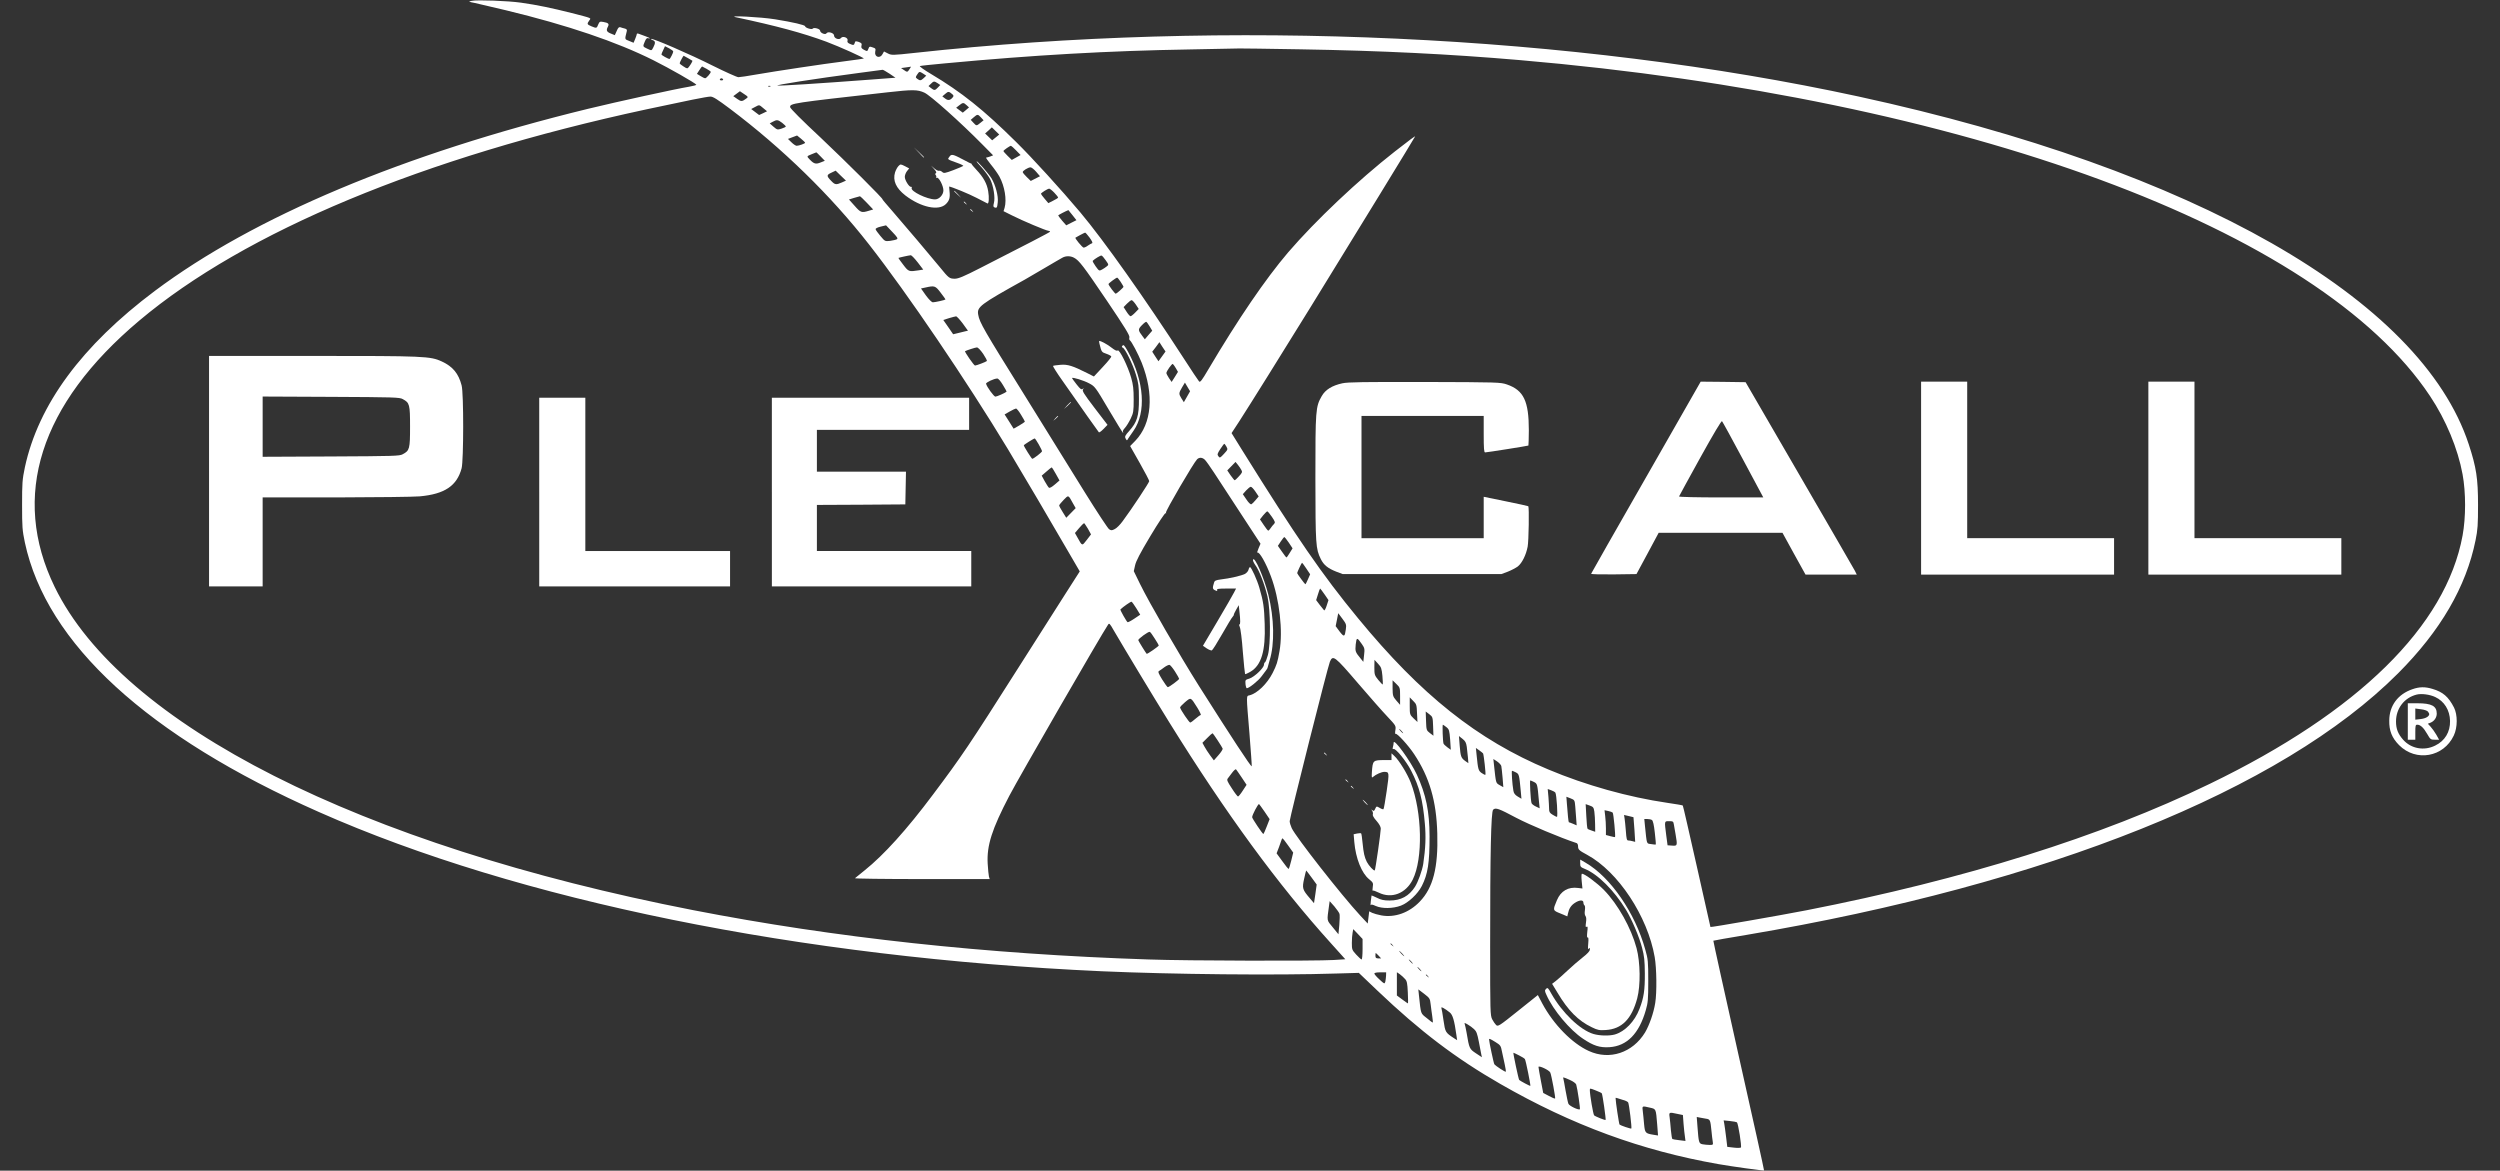 <?xml version="1.0" standalone="no"?>
<!DOCTYPE svg PUBLIC "-//W3C//DTD SVG 20010904//EN"
 "http://www.w3.org/TR/2001/REC-SVG-20010904/DTD/svg10.dtd">
<svg version="1.0" xmlns="http://www.w3.org/2000/svg"
 width="2332pt" height="1092pt" viewBox="0 0 2332 1092"
 preserveAspectRatio="xMidYMid meet">

<rect x="0" y="0" width="2332" height="1092" fill="#333333" stroke="none"/>

<g transform="translate(0,1092) scale(0.1,-0.1)"
fill="#FFFFFF" stroke="none">
<path d="M4400 10912 c-34 -7 -33 -8 30 -20 36 -8 166 -38 290 -68 578 -140
1031 -294 1375 -466 150 -75 390 -212 400 -228 2 -4 -28 -12 -68 -19 -123 -20
-670 -140 -942 -206 -1723 -421 -3115 -1006 -4040 -1698 -682 -511 -1087
-1061 -1213 -1646 -24 -116 -26 -145 -26 -351 0 -206 2 -235 26 -351 202 -942
1144 -1806 2744 -2514 1859 -824 4487 -1358 7304 -1485 657 -29 1628 -39 2185
-21 l210 6 175 -167 c396 -377 729 -630 1145 -869 670 -385 1317 -622 2035
-748 123 -22 422 -63 425 -59 2 2 -105 484 -237 1072 -131 587 -238 1070 -236
1071 2 2 140 26 308 54 2807 474 4994 1352 6080 2441 395 396 634 806 722
1241 20 98 23 144 23 329 0 247 -16 350 -86 564 -446 1360 -2561 2565 -5694
3246 -2659 577 -5886 726 -8809 406 -203 -22 -210 -22 -245 -4 l-35 18 -14
-25 c-23 -45 -78 -27 -68 23 6 27 4 31 -24 40 -28 10 -32 9 -40 -14 -9 -24
-11 -24 -40 -9 -24 13 -29 20 -24 39 5 20 0 25 -26 35 -28 9 -33 8 -37 -9 -6
-23 -13 -24 -48 -8 -18 8 -24 17 -19 30 8 26 -45 46 -62 23 -16 -21 -64 -4
-64 24 0 24 -58 41 -71 20 -10 -17 -59 4 -59 25 0 17 -59 33 -69 19 -7 -12
-70 7 -71 22 -1 12 -113 38 -280 65 -136 22 -457 38 -365 19 377 -80 624 -147
843 -228 125 -47 356 -151 349 -157 -1 -2 -77 -12 -167 -24 -214 -27 -657 -94
-836 -125 -77 -14 -152 -25 -166 -25 -14 0 -122 49 -241 108 -204 103 -563
259 -574 249 -2 -3 5 -8 16 -12 25 -8 26 -26 6 -65 -18 -35 -15 -34 -60 -13
-40 19 -40 19 -20 66 10 25 20 35 30 31 8 -4 15 -4 15 -1 0 3 -19 12 -42 20
-24 8 -51 18 -60 22 -10 4 -18 3 -18 -3 0 -5 -7 -26 -15 -45 l-15 -36 -41 17
c-43 17 -42 12 -23 88 5 17 0 23 -19 28 -14 3 -32 9 -41 12 -12 4 -21 -5 -33
-34 l-18 -40 -37 15 c-40 16 -46 30 -27 65 13 25 4 35 -42 43 -33 6 -37 4 -49
-24 -14 -36 -16 -36 -64 -16 -41 17 -42 22 -20 53 18 26 35 19 -166 71 -178
45 -320 75 -470 96 -119 17 -407 28 -460 17z m1880 -473 c0 -12 -29 -69 -35
-69 -12 0 -75 35 -75 42 0 4 7 23 17 42 l16 35 39 -20 c21 -11 38 -24 38 -30z
m5850 21 c760 -13 1386 -44 2040 -100 4159 -357 7460 -1574 8497 -3134 149
-223 260 -491 304 -731 31 -168 31 -402 0 -570 -155 -844 -970 -1645 -2357
-2316 -1016 -493 -2292 -892 -3763 -1180 -241 -47 -894 -161 -896 -156 -1 1
-58 255 -127 565 -70 310 -128 566 -131 568 -2 3 -67 14 -143 25 -363 53 -762
164 -1113 312 -660 276 -1186 695 -1774 1411 -333 404 -574 754 -1081 1568
l-98 158 70 107 c100 155 402 639 667 1068 415 673 975 1587 975 1592 0 5 -43
-26 -190 -141 -341 -267 -737 -641 -995 -941 -211 -248 -464 -618 -745 -1093
-59 -101 -75 -121 -85 -110 -7 7 -72 105 -145 218 -357 551 -742 1096 -963
1359 -180 214 -445 505 -599 657 -303 300 -510 465 -792 633 -66 39 -113 73
-105 75 8 3 113 14 234 25 836 78 1520 117 2290 130 242 4 447 8 455 9 8 1
265 -3 570 -8z m-5713 -82 c21 -12 39 -23 41 -24 4 -3 -12 -32 -32 -58 -14
-18 -16 -18 -50 4 -20 12 -36 25 -36 30 0 8 33 70 37 70 1 0 19 -10 40 -22z
m174 -100 c22 -12 39 -25 39 -28 0 -13 -41 -60 -52 -60 -6 0 -26 9 -44 21
l-33 20 22 34 c12 19 24 35 26 35 2 0 21 -10 42 -22z m1893 -3 c-19 -30 -22
-30 -54 -7 l-25 17 45 6 c25 3 46 7 48 7 1 1 -5 -9 -14 -23z m-187 -42 l56
-38 -224 -17 c-520 -39 -839 -59 -875 -56 -39 3 346 63 761 118 116 15 213 28
218 29 4 1 33 -16 64 -36z m316 -1 l27 -18 -23 -22 c-27 -25 -35 -26 -60 -8
-18 14 -18 16 -2 40 20 31 22 31 58 8z m-1868 -52 c3 -5 -3 -10 -15 -10 -12 0
-18 5 -15 10 3 6 10 10 15 10 5 0 12 -4 15 -10z m2001 -36 l25 -17 -22 -23
c-27 -29 -34 -29 -64 -6 l-24 19 22 21 c26 26 31 27 63 6z m-1559 -30 c-3 -3
-12 -4 -19 -1 -8 3 -5 6 6 6 11 1 17 -2 13 -5z m1435 -58 c55 -24 337 -276
542 -484 l100 -101 -28 -11 c-15 -5 -32 -10 -37 -10 -5 0 15 -29 44 -65 30
-36 66 -87 80 -113 49 -91 69 -214 48 -290 l-10 -32 78 -39 c101 -51 317 -142
341 -144 10 -1 17 -5 14 -9 -4 -7 -226 -122 -648 -337 -158 -81 -207 -101
-240 -101 -50 1 -55 4 -141 110 -87 106 -319 380 -443 523 -52 59 -92 107 -90
107 14 0 -336 348 -574 573 -178 166 -288 276 -288 288 0 35 17 38 910 138
232 26 278 26 342 -3z m-1659 -54 c-41 -31 -49 -31 -86 -5 l-37 26 31 23 31
23 40 -27 c37 -24 39 -27 21 -40z m1919 40 c14 -12 15 -18 6 -29 -24 -30 -45
-33 -72 -12 l-26 20 28 24 c27 24 34 23 64 -3z m-2071 -138 c488 -368 937
-805 1295 -1264 355 -453 913 -1276 1296 -1910 125 -208 423 -713 567 -963
l103 -177 -133 -208 c-73 -114 -268 -421 -434 -682 -470 -740 -532 -832 -803
-1193 -243 -325 -458 -563 -637 -706 -44 -36 -84 -68 -90 -73 -5 -4 276 -8
624 -8 l633 0 -7 22 c-3 13 -9 68 -12 123 -9 168 39 320 202 632 87 167 859
1505 921 1596 11 17 16 12 54 -55 98 -168 365 -611 517 -856 528 -850 1012
-1512 1510 -2063 l132 -147 -109 -7 c-168 -10 -1358 -8 -1725 5 -1523 50
-2928 203 -4249 460 -3113 607 -5329 1729 -5956 3015 -412 846 -139 1704 790
2485 985 829 2649 1522 4730 1970 382 82 560 118 596 119 24 1 62 -23 185
-115z m2205 35 l23 -21 -29 -25 -29 -24 -31 23 -31 23 28 22 c35 28 41 28 69
2z m-1896 -28 l35 -29 -37 -18 -37 -17 -37 28 -37 28 34 18 c43 23 39 24 79
-10z m2031 -87 l24 -26 -30 -24 c-37 -30 -36 -30 -66 2 l-24 26 28 24 c35 30
38 30 68 -2z m-1855 -50 c19 -15 34 -30 34 -34 0 -4 -18 -13 -40 -20 -38 -12
-40 -12 -75 18 l-35 31 28 15 c38 21 48 20 88 -10z m1992 -136 l-33 -27 -33
32 -33 32 32 28 31 29 35 -34 34 -33 -33 -27z m-1778 -50 c0 -7 -57 -28 -79
-28 -8 0 -30 14 -48 32 l-33 32 42 16 43 16 37 -30 c21 -17 38 -34 38 -38z
m1968 -71 l42 -43 -41 -23 -41 -23 -39 38 c-21 21 -39 41 -39 45 0 7 60 49 70
49 3 0 25 -19 48 -43z m-1823 -57 l39 -40 -38 -15 c-45 -19 -63 -14 -101 25
-32 34 -33 31 20 53 22 9 40 16 40 16 1 1 18 -17 40 -39z m2010 -142 l36 -42
-43 -22 -43 -22 -37 36 c-21 20 -38 41 -38 47 0 12 49 43 72 44 9 1 33 -18 53
-41z m-1812 -100 c-54 -24 -65 -22 -100 15 -44 45 -44 55 2 76 l40 19 48 -47
48 -46 -38 -17z m1981 -95 c20 -21 36 -41 36 -46 0 -4 -21 -17 -46 -29 l-45
-23 -34 40 c-19 22 -34 43 -35 47 0 8 62 48 77 48 6 0 28 -17 47 -37z m-1748
-95 l59 -62 -40 -12 c-68 -21 -77 -18 -133 46 l-53 59 48 15 c27 8 51 15 54
15 3 1 33 -27 65 -61z m1918 -115 l37 -47 -48 -24 -47 -24 -38 43 c-20 24 -37
46 -37 49 -1 4 73 42 95 50 1 0 18 -21 38 -47z m-1638 -225 c-9 -5 -37 -11
-63 -15 -48 -5 -48 -5 -90 45 -23 27 -44 56 -45 63 -2 8 15 17 47 25 l50 12
58 -61 c47 -49 55 -62 43 -69z m1798 15 c22 -31 31 -49 23 -52 -7 -2 -24 -12
-39 -22 -14 -11 -32 -19 -40 -19 -12 1 -85 89 -76 93 1 1 21 12 43 24 22 12
43 22 47 23 4 0 23 -21 42 -47z m-1604 -230 l52 -68 -44 -7 c-90 -14 -93 -13
-143 53 -26 33 -46 62 -44 63 4 3 94 23 115 25 7 0 35 -29 64 -66z m1754 19
c29 -41 29 -42 10 -57 -10 -9 -31 -22 -45 -30 -26 -14 -27 -13 -59 31 -18 25
-30 48 -27 51 19 19 74 52 82 49 6 -1 23 -21 39 -44z m-296 24 c48 -25 87 -76
307 -401 166 -246 215 -325 210 -342 -3 -12 -1 -24 4 -27 16 -10 78 -128 111
-210 117 -296 95 -567 -60 -728 l-48 -49 89 -157 c49 -86 89 -163 89 -170 0
-13 -163 -260 -248 -374 -23 -32 -56 -65 -73 -73 -27 -14 -33 -15 -53 -2 -12
8 -114 163 -226 343 -112 181 -369 596 -572 922 -369 592 -411 664 -423 735
-14 74 14 95 435 329 25 14 108 62 185 108 77 45 151 89 165 96 32 18 74 18
108 0z m436 -226 c14 -22 26 -42 26 -45 0 -8 -64 -64 -72 -65 -9 0 -68 79 -68
90 0 7 71 60 81 60 4 0 18 -18 33 -40z m-1679 -101 c26 -33 46 -62 44 -63 -7
-6 -98 -26 -117 -26 -11 0 -36 25 -65 64 l-46 65 42 9 c85 19 92 17 142 -49z
m1820 -110 l27 -41 -33 -34 c-18 -19 -38 -34 -43 -34 -6 0 -23 19 -38 43 l-27
42 31 32 c18 18 37 33 44 33 6 0 24 -19 39 -41z m-1615 -176 l49 -68 -27 -6
c-15 -4 -46 -11 -69 -17 l-42 -10 -46 67 -46 66 53 17 c29 9 59 16 66 17 6 1
34 -29 62 -66z m1744 -28 l24 -40 -35 -40 -34 -40 -19 25 c-46 60 -46 67 -10
105 19 20 38 34 42 33 5 -2 19 -21 32 -43z m115 -280 l-33 -45 -29 44 -29 45
34 44 33 45 28 -44 29 -43 -33 -46z m-1668 24 c22 -33 38 -63 34 -67 -8 -8
-97 -42 -110 -42 -10 0 -100 130 -93 134 15 8 97 35 110 35 10 1 34 -24 59
-60z m1797 -133 l20 -35 -29 -47 -30 -47 -25 36 c-13 20 -24 41 -24 47 0 17
52 90 60 85 4 -3 17 -20 28 -39z m-1613 -157 c21 -33 36 -62 34 -63 -13 -12
-91 -46 -104 -46 -14 0 -80 91 -87 120 -3 12 73 48 104 49 10 1 31 -23 53 -60z
m1717 -110 l-29 -51 -22 35 c-27 44 -26 49 5 103 l27 45 24 -41 24 -40 -29
-51z m-1548 -168 c20 -32 36 -61 36 -64 0 -3 -24 -19 -52 -36 l-53 -30 -42 67
-42 66 47 27 c26 15 52 27 59 28 6 1 28 -25 47 -58z m165 -276 c17 -30 31 -59
31 -64 0 -10 -79 -71 -91 -71 -6 0 -79 116 -79 126 0 5 93 64 102 64 3 0 20
-25 37 -55z m1751 -21 c14 -26 14 -28 -23 -68 -36 -39 -39 -40 -52 -22 -12 16
-10 24 18 67 18 27 34 49 37 49 3 0 12 -12 20 -26z m-200 -124 c12 -12 49 -65
84 -118 35 -53 147 -225 249 -381 l185 -283 -19 -45 c-10 -24 -15 -41 -10 -38
18 11 80 -97 126 -221 80 -213 114 -512 80 -699 -18 -104 -26 -127 -64 -203
-51 -100 -143 -190 -215 -208 -32 -8 -32 15 -1 -358 13 -165 23 -301 21 -304
-7 -7 -191 274 -492 749 -184 292 -465 778 -550 952 l-58 119 12 54 c8 39 46
112 143 274 75 125 136 217 142 213 6 -3 7 -1 3 5 -7 12 258 465 290 497 21
21 50 19 74 -5z m340 -95 c10 -18 7 -26 -23 -58 -18 -20 -36 -37 -40 -37 -3 0
-20 21 -38 46 l-31 46 38 39 39 40 22 -27 c12 -15 27 -37 33 -49z m-1731 -36
l34 -61 -44 -38 c-28 -24 -48 -35 -55 -29 -6 5 -23 32 -39 60 l-28 52 44 38
c24 21 46 39 49 39 3 0 21 -28 39 -61z m1861 -164 l31 -46 -28 -33 c-15 -19
-34 -37 -40 -40 -8 -3 -27 15 -46 44 l-34 50 31 35 c17 18 36 34 43 34 7 1 26
-19 43 -44z m-1700 -113 l24 -42 -44 -45 -44 -45 -33 53 c-18 28 -33 56 -33
62 0 5 19 28 42 52 46 47 42 49 88 -35z m1854 -123 c31 -46 33 -53 20 -67 -9
-8 -22 -25 -31 -38 -8 -13 -19 -24 -23 -24 -4 0 -23 24 -42 53 l-35 52 30 38
c17 20 34 37 38 37 5 0 24 -23 43 -51z m-1716 -111 l29 -53 -40 -52 c-45 -58
-41 -59 -87 24 l-23 41 39 46 c21 25 42 45 46 46 3 0 19 -24 36 -52z m1874
-130 l35 -53 -26 -42 c-14 -24 -28 -43 -31 -43 -3 0 -22 25 -42 54 l-38 54 27
41 c15 23 30 41 33 41 4 0 23 -24 42 -52z m163 -241 l36 -54 -20 -46 c-11 -26
-22 -47 -25 -47 -4 0 -76 97 -76 104 0 8 41 96 45 96 3 0 21 -24 40 -53z m170
-241 l37 -54 -17 -52 c-9 -29 -20 -48 -24 -43 -4 4 -22 28 -41 51 l-33 44 17
54 c9 30 18 54 20 54 2 0 20 -24 41 -54z m-1755 -131 l36 -59 -55 -37 c-31
-21 -59 -35 -63 -33 -10 6 -71 114 -67 119 26 25 96 74 104 72 5 -2 25 -30 45
-62z m1954 -195 c-10 -73 -16 -75 -58 -21 l-37 50 12 60 12 61 39 -52 c36 -48
38 -56 32 -98z m-1783 -86 c21 -32 38 -62 38 -65 1 -7 -108 -83 -113 -78 -9
10 -76 118 -78 127 -4 11 93 82 107 78 5 -1 26 -29 46 -62z m1933 -53 c25 -36
27 -44 20 -102 l-7 -63 -24 30 c-51 62 -53 67 -47 132 8 69 12 69 58 3z m-39
-362 c109 -127 234 -269 278 -315 78 -83 79 -85 73 -125 -4 -24 -3 -38 3 -35
13 8 119 -108 173 -190 143 -216 207 -437 215 -739 9 -318 -39 -506 -163 -635
-99 -104 -233 -152 -359 -129 -32 6 -71 17 -86 24 l-27 14 -7 -57 -7 -57 -70
75 c-176 190 -601 733 -639 815 -10 22 -19 51 -19 65 0 30 355 1440 375 1487
28 66 44 54 260 -198z m230 67 c4 -43 5 -79 3 -81 -2 -2 -20 17 -41 42 -35 43
-37 50 -37 117 l1 71 33 -36 c30 -32 34 -44 41 -113z m-1934 39 c21 -33 38
-63 38 -67 1 -8 -93 -78 -106 -78 -4 0 -28 32 -52 71 -35 57 -41 73 -30 80 8
4 30 19 49 34 19 14 41 24 49 23 8 -2 31 -30 52 -63z m2099 -229 l0 -81 -35
40 c-32 38 -34 44 -35 114 l0 75 35 -34 c34 -33 35 -35 35 -114z m-1891 -108
c23 -38 37 -68 31 -68 -5 0 -27 -16 -49 -35 -21 -19 -43 -35 -49 -35 -9 0 -88
116 -94 139 -2 6 19 28 46 51 57 47 51 49 115 -52z m2049 -51 l4 -82 -36 34
c-35 34 -36 36 -36 115 l0 81 32 -33 c31 -30 33 -37 36 -115z m150 -122 l3
-88 -33 25 c-32 25 -33 27 -36 113 l-3 88 33 -25 c32 -25 33 -27 36 -113z
m124 -8 c26 -21 28 -30 35 -117 l6 -94 -32 23 c-18 13 -34 29 -36 35 -7 21
-12 176 -6 176 3 -1 18 -11 33 -23z m-417 -37 c10 -11 16 -20 13 -20 -3 0 -13
9 -23 20 -10 11 -16 20 -13 20 3 0 13 -9 23 -20z m-1717 -86 c24 -36 45 -71
47 -77 2 -7 -15 -34 -39 -61 l-43 -49 -35 47 c-19 26 -43 63 -53 82 l-19 35
44 44 c24 25 47 45 50 45 3 0 25 -30 48 -66z m2324 -60 c3 -27 8 -72 11 -101
l4 -52 -29 20 c-39 28 -44 42 -52 143 l-7 90 33 -26 c27 -21 34 -35 40 -74z
m152 -62 c7 -12 27 -194 22 -199 -3 -3 -18 4 -35 16 -31 22 -34 34 -47 165
l-7 69 31 -22 c17 -12 33 -25 36 -29z m170 -117 c2 -11 8 -60 12 -109 l7 -89
-34 19 c-37 22 -34 13 -53 187 l-6 57 34 -22 c19 -13 37 -32 40 -43z m-2421
-108 l45 -68 -36 -55 c-19 -30 -39 -54 -44 -54 -4 0 -31 34 -58 77 -43 65 -48
78 -37 92 7 9 26 33 41 54 16 21 32 35 36 30 4 -4 28 -39 53 -76z m2557 48
c30 -16 31 -19 46 -178 l6 -68 -35 21 c-25 15 -36 30 -40 53 -11 62 -19 187
-13 187 4 0 20 -7 36 -15z m170 -90 c30 -16 31 -18 45 -178 l7 -67 -36 17
c-20 9 -38 24 -40 32 -9 30 -18 211 -12 211 4 0 20 -7 36 -15z m198 -98 c12
-15 25 -227 15 -227 -4 0 -23 9 -40 20 -27 16 -33 26 -33 53 0 19 -3 68 -6
110 l-7 77 31 -11 c17 -6 35 -16 40 -22z m186 -131 c3 -33 7 -87 9 -118 l4
-57 -35 15 c-19 8 -36 14 -38 14 -3 0 -11 71 -18 172 l-5 66 39 -15 c38 -15
39 -17 44 -77z m-2899 -46 l48 -71 -27 -69 c-15 -39 -29 -70 -31 -70 -8 0
-105 145 -105 157 0 21 54 123 64 123 2 0 24 -32 51 -70z m3077 -1 c3 -24 7
-76 7 -116 l1 -72 -32 11 c-18 6 -36 13 -39 17 -4 3 -9 56 -12 118 l-6 112 37
-13 c33 -12 38 -17 44 -57z m-726 -59 c120 -63 412 -186 562 -235 6 -3 12 -15
12 -27 0 -33 7 -40 85 -82 289 -157 564 -573 630 -954 18 -104 21 -329 5 -427
-15 -95 -55 -208 -95 -276 -116 -190 -331 -261 -524 -173 -157 71 -330 248
-435 444 l-41 78 -185 -148 c-176 -141 -186 -147 -204 -132 -10 10 -27 34 -37
54 -18 36 -19 69 -19 680 0 873 8 1255 28 1275 23 22 51 12 218 -77z m897 50
c8 -7 28 -221 22 -228 -2 -2 -21 2 -44 8 l-41 11 0 62 c0 34 -3 86 -7 116 l-6
53 34 -7 c19 -4 38 -11 42 -15z m194 -43 c1 -1 5 -54 9 -116 l7 -114 -24 6
c-13 4 -31 7 -41 7 -13 0 -17 15 -22 88 -4 48 -9 101 -12 118 l-5 32 43 -10
c23 -5 43 -10 45 -11z m172 -26 c10 -6 19 -45 27 -118 7 -59 11 -109 9 -111
-1 -1 -20 0 -43 4 -45 7 -39 -10 -58 172 l-6 62 29 0 c15 0 34 -4 42 -9z m205
-43 c3 -18 10 -60 16 -92 18 -104 17 -108 -32 -104 l-43 3 -12 90 c-18 141
-19 135 27 135 36 0 39 -2 44 -32z m-3598 -195 l47 -66 -18 -74 c-10 -41 -21
-76 -24 -78 -4 -2 -30 30 -59 71 l-54 74 22 57 c11 32 23 64 25 71 2 6 6 12 9
12 2 0 26 -30 52 -67z m218 -298 l48 -66 -12 -87 -13 -87 -38 45 c-70 81 -74
94 -54 183 9 42 18 77 19 77 1 0 24 -29 50 -65z m261 -340 c3 -11 2 -58 -2
-105 l-8 -85 -53 65 c-58 71 -55 53 -35 200 l6 44 44 -49 c23 -28 45 -59 48
-70z m215 -329 c0 -53 -4 -96 -9 -96 -5 0 -27 20 -50 45 -39 43 -41 47 -41
109 0 35 3 78 7 96 l6 33 44 -46 43 -46 0 -95z m281 37 c13 -16 12 -17 -3 -4
-10 7 -18 15 -18 17 0 8 8 3 21 -13z m89 -78 c13 -14 21 -25 18 -25 -2 0 -15
11 -28 25 -13 14 -21 25 -18 25 2 0 15 -11 28 -25z m-220 -20 l23 -25 -26 0
c-22 0 -27 5 -27 25 0 14 1 25 3 25 2 0 14 -11 27 -25z m305 -55 c10 -11 16
-20 13 -20 -3 0 -13 9 -23 20 -10 11 -16 20 -13 20 3 0 13 -9 23 -20z m80 -70
c10 -11 16 -20 13 -20 -3 0 -13 9 -23 20 -10 11 -16 20 -13 20 3 0 13 -9 23
-20z m-316 -62 c-1 -18 -4 -43 -7 -56 -7 -22 -9 -21 -54 21 -27 24 -48 49 -48
55 0 8 20 12 55 12 l55 0 -1 -32z m177 -30 c18 -19 22 -39 26 -125 3 -57 3
-103 1 -103 -2 0 -26 17 -53 37 l-50 37 0 109 0 108 28 -19 c15 -11 37 -31 48
-44z m215 25 c13 -16 12 -17 -3 -4 -10 7 -18 15 -18 17 0 8 8 3 21 -13z m24
-261 c4 -31 10 -82 15 -112 4 -30 7 -56 5 -58 -2 -2 -27 16 -56 41 -59 47 -54
32 -73 210 l-6 58 54 -41 c52 -40 55 -44 61 -98z m178 -76 c28 -22 43 -75 62
-210 l7 -49 -30 19 c-79 52 -81 55 -97 165 -8 57 -17 110 -20 117 -5 15 32 -5
78 -42z m227 -156 c22 -20 30 -42 44 -115 9 -50 20 -103 23 -119 l6 -28 -56
37 c-60 40 -62 43 -87 193 -6 35 -14 70 -17 79 -5 14 -1 13 27 -3 18 -10 45
-30 60 -44z m199 -120 c47 -29 51 -35 61 -88 6 -31 18 -86 26 -121 8 -35 12
-66 10 -68 -5 -5 -97 55 -107 70 -6 8 -49 211 -49 230 0 11 7 9 59 -23z m221
-125 c27 -13 51 -29 54 -34 9 -13 55 -245 51 -250 -3 -3 -90 43 -104 55 -6 5
-59 254 -54 254 2 0 26 -11 53 -25z m291 -160 c12 -28 50 -237 45 -242 -3 -3
-29 8 -58 24 l-53 28 -22 115 c-12 63 -22 120 -22 127 -1 18 101 -29 110 -52z
m183 -69 c30 -13 56 -32 59 -43 12 -41 39 -225 34 -230 -11 -11 -99 31 -107
51 -5 12 -16 66 -26 121 -9 55 -19 106 -21 113 -7 17 -2 16 61 -12z m297 -124
c7 -7 41 -244 36 -249 -5 -4 -96 32 -107 43 -9 9 -40 191 -40 234 0 20 0 20
53 -1 28 -11 55 -23 58 -27z m197 -62 c22 -5 44 -16 49 -23 9 -11 36 -237 30
-244 -5 -4 -100 28 -110 37 -5 5 -37 215 -37 248 0 2 6 2 14 -1 8 -3 33 -11
54 -17z m251 -72 c59 -13 57 -8 69 -156 l8 -104 -38 6 c-81 13 -84 17 -92 98
-3 40 -9 94 -12 121 -7 53 -8 52 65 35z m260 -59 l49 -10 6 -82 c4 -45 9 -100
13 -121 l5 -39 -57 7 c-32 3 -61 9 -65 11 -4 2 -10 39 -14 82 -3 43 -9 97 -12
121 -7 48 -6 49 75 31z m263 -44 c41 -6 42 -10 53 -120 3 -33 8 -75 11 -92 5
-32 4 -33 -29 -33 -19 0 -48 3 -65 6 -35 7 -37 15 -48 162 l-7 93 24 -5 c13
-3 41 -7 61 -11z m290 -34 c12 -11 46 -225 37 -235 -4 -4 -34 -5 -67 -1 l-60
7 -11 91 c-6 51 -14 106 -17 124 l-6 32 59 -6 c32 -3 61 -9 65 -12z"/>
<path d="M12523 7345 c-97 -21 -160 -60 -194 -120 -57 -100 -59 -127 -59 -767
1 -620 3 -656 50 -752 27 -56 67 -88 146 -119 l59 -22 740 0 740 0 59 22 c33
13 75 35 94 49 39 31 77 106 92 185 10 52 15 368 6 377 -3 2 -97 23 -211 46
l-205 42 0 -193 0 -193 -570 0 -570 0 0 570 0 570 570 0 570 0 0 -170 c0 -136
3 -170 13 -170 19 0 401 61 404 64 2 2 3 66 4 142 0 273 -48 374 -205 428 -59
20 -78 21 -766 23 -567 1 -717 -1 -767 -12z"/>
<path d="M15355 6469 c-281 -491 -512 -896 -513 -901 -2 -5 90 -7 210 -6 l213
3 104 193 103 192 577 0 578 0 107 -195 108 -195 239 0 239 0 -19 38 c-11 20
-244 424 -519 897 l-499 860 -209 3 -210 2 -509 -891z m905 162 l188 -351
-395 0 c-225 0 -393 4 -391 9 2 5 90 167 197 360 126 227 198 348 204 342 5
-5 94 -167 197 -360z"/>
<path d="M17920 6460 l0 -900 900 0 900 0 0 170 0 170 -685 0 -685 0 0 730 0
730 -215 0 -215 0 0 -900z"/>
<path d="M20040 6460 l0 -900 900 0 900 0 0 170 0 170 -685 0 -685 0 0 730 0
730 -215 0 -215 0 0 -900z"/>
<path d="M8570 9498 c24 -27 45 -48 47 -48 8 0 0 9 -44 50 l-48 45 45 -47z"/>
<path d="M8856 9458 c-19 -26 -25 -22 77 -59 32 -11 56 -24 52 -27 -3 -3 -45
-21 -92 -39 -80 -30 -89 -31 -104 -17 -10 9 -24 14 -31 11 -7 -2 -26 7 -43 22
l-30 26 28 -31 c19 -21 25 -34 17 -39 -8 -5 -8 -11 -1 -19 6 -7 7 -16 3 -20
-4 -4 0 -6 8 -4 19 4 60 -76 60 -118 0 -41 -39 -84 -78 -84 -74 0 -230 76
-218 106 3 8 0 13 -6 11 -17 -3 -58 62 -58 93 0 15 9 39 20 53 l21 26 -40 21
c-40 20 -41 20 -60 1 -11 -11 -25 -38 -32 -59 -23 -77 9 -147 96 -215 146
-112 312 -147 379 -80 32 32 40 60 33 119 -2 24 -4 44 -3 44 24 -3 186 -69
256 -106 52 -27 98 -50 101 -52 13 -6 17 55 7 113 -11 71 -44 131 -110 201
-26 28 -47 53 -45 55 1 2 1 3 -1 2 -2 -1 -36 16 -75 37 -100 53 -112 55 -131
28z"/>
<path d="M9110 9414 c0 -4 23 -31 51 -61 27 -31 62 -78 76 -106 30 -61 48
-172 34 -221 -7 -28 -6 -36 6 -41 21 -8 25 -3 30 48 7 57 -20 159 -58 223 -28
45 -139 172 -139 158z"/>
<path d="M8900 9137 c0 -2 15 -16 33 -33 l32 -29 -29 33 c-28 30 -36 37 -36
29z"/>
<path d="M8990 9036 c0 -2 8 -10 18 -17 15 -13 16 -12 3 4 -13 16 -21 21 -21
13z"/>
<path d="M9050 8966 c0 -2 8 -10 18 -17 15 -13 16 -12 3 4 -13 16 -21 21 -21
13z"/>
<path d="M1950 6525 l0 -1075 250 0 250 0 0 415 0 415 683 0 c375 1 727 5 782
10 233 21 347 98 391 262 19 74 20 700 0 773 -29 112 -83 176 -184 223 -109
50 -160 52 -1204 52 l-968 0 0 -1075z m1807 672 c64 -34 68 -50 68 -257 0
-207 -4 -223 -68 -257 -29 -17 -82 -18 -669 -21 l-638 -3 0 281 0 281 638 -3
c587 -3 640 -4 669 -21z"/>
<path d="M5030 6330 l0 -880 890 0 890 0 0 165 0 165 -675 0 -675 0 0 715 0
715 -215 0 -215 0 0 -880z"/>
<path d="M7200 6330 l0 -880 930 0 930 0 0 165 0 165 -720 0 -720 0 0 215 0
215 413 2 412 3 3 153 3 152 -416 0 -415 0 0 195 0 195 710 0 710 0 0 150 0
150 -920 0 -920 0 0 -880z"/>
<path d="M10256 7713 c19 -77 20 -78 64 -93 24 -8 45 -20 46 -25 2 -6 -34 -50
-79 -98 l-83 -89 -59 30 c-139 70 -186 85 -253 79 -35 -3 -66 -7 -69 -10 -3
-4 36 -66 88 -139 182 -260 332 -473 339 -480 3 -5 23 9 43 30 l38 39 -121
158 c-102 134 -118 160 -107 174 10 14 10 14 -3 4 -13 -10 -23 -3 -58 42 -23
29 -42 56 -42 58 0 12 110 -22 160 -49 53 -28 58 -34 180 -241 69 -117 130
-216 135 -220 4 -4 5 -2 1 5 -5 9 1 24 17 40 14 15 38 54 54 87 26 55 28 69
28 180 0 94 -5 137 -23 200 -30 107 -110 269 -126 256 -8 -7 -25 1 -56 25 -37
30 -100 64 -116 64 -3 0 -1 -12 2 -27z"/>
<path d="M10471 7696 c-9 -10 -8 -15 2 -19 22 -8 94 -155 123 -252 24 -78 28
-107 28 -225 1 -160 -17 -217 -90 -299 -40 -44 -44 -53 -34 -72 12 -21 12 -21
23 -1 7 10 29 44 50 73 120 172 101 458 -50 737 -33 59 -42 70 -52 58z"/>
<path d="M9954 7138 l-29 -33 33 29 c30 28 37 36 29 36 -2 0 -16 -15 -33 -32z"/>
<path d="M9844 7018 l-19 -23 23 19 c21 18 27 26 19 26 -2 0 -12 -10 -23 -22z"/>
<path d="M11688 5699 c-3 -8 8 -31 23 -52 37 -51 85 -178 112 -291 29 -126 31
-447 4 -546 -10 -36 -22 -66 -27 -68 -6 -2 -10 -13 -10 -23 0 -30 -91 -115
-136 -129 -38 -11 -39 -13 -36 -51 2 -21 8 -39 12 -39 21 0 108 70 137 110 18
25 38 52 45 60 7 8 13 20 13 25 1 6 9 35 18 65 48 152 43 394 -12 613 -41 161
-130 365 -143 326z"/>
<path d="M11646 5605 c-3 -13 -19 -31 -34 -39 -32 -16 -143 -42 -224 -51 -45
-6 -58 -11 -63 -29 -16 -50 -15 -61 9 -72 20 -9 23 -9 19 2 -4 11 13 14 86 14
l91 0 -19 -37 c-10 -21 -80 -141 -154 -267 l-136 -230 35 -24 c20 -13 41 -21
48 -19 7 3 50 71 96 152 46 80 89 153 97 160 7 8 13 17 12 20 -1 4 9 25 22 48
l24 42 6 -55 c10 -83 10 -132 0 -125 -5 3 -4 -7 3 -22 8 -16 21 -118 29 -232
9 -112 19 -206 21 -209 3 -2 25 7 50 22 102 60 142 193 133 446 -5 157 -12
208 -49 335 -21 75 -76 195 -88 195 -4 0 -11 -11 -14 -25z"/>
<path d="M13000 3993 c0 -10 -3 -29 -7 -42 -4 -16 -3 -22 5 -18 18 12 119
-112 165 -202 77 -149 109 -273 128 -493 11 -125 7 -226 -15 -377 -10 -62 -47
-165 -77 -213 -56 -87 -131 -128 -237 -128 -53 0 -80 6 -117 25 -27 13 -50 23
-51 22 0 -1 -4 -24 -7 -52 -3 -27 -3 -45 -1 -38 4 8 17 6 47 -8 59 -26 159
-25 234 3 69 26 158 109 196 184 56 111 72 213 72 464 -1 232 -33 389 -119
575 -58 126 -216 343 -216 298z"/>
<path d="M12350 3896 c0 -2 8 -10 18 -17 15 -13 16 -12 3 4 -13 16 -21 21 -21
13z"/>
<path d="M12980 3862 l0 -32 -62 0 c-112 0 -113 -2 -121 -113 -3 -51 -2 -56
12 -43 26 23 79 46 103 46 48 0 48 -5 23 -179 -13 -89 -26 -166 -30 -169 -3
-3 -19 2 -35 12 -30 17 -30 17 -42 -8 -9 -22 -14 -24 -27 -13 -14 11 -14 10
-2 -5 7 -10 10 -25 7 -34 -4 -10 8 -32 34 -61 26 -30 40 -55 40 -73 0 -34 -50
-383 -56 -389 -8 -8 -56 44 -74 79 -23 47 -30 80 -40 178 -4 45 -10 85 -13 88
-3 3 -20 3 -38 -1 l-32 -7 6 -72 c13 -152 69 -293 139 -348 37 -31 39 -35 33
-73 -3 -21 -3 -36 0 -33 4 4 28 -5 55 -18 120 -60 253 -9 318 121 97 195 88
629 -18 904 -33 85 -108 207 -154 250 l-26 24 0 -31z"/>
<path d="M12550 3646 c0 -2 8 -10 18 -17 15 -13 16 -12 3 4 -13 16 -21 21 -21
13z"/>
<path d="M12600 3586 c0 -2 8 -10 18 -17 15 -13 16 -12 3 4 -13 16 -21 21 -21
13z"/>
<path d="M12730 3435 c13 -14 26 -25 28 -25 3 0 -5 11 -18 25 -13 14 -26 25
-28 25 -3 0 5 -11 18 -25z"/>
<path d="M14740 2867 c0 -31 4 -36 41 -51 123 -49 277 -203 387 -384 54 -89
123 -251 149 -352 21 -79 25 -120 26 -240 1 -156 -9 -226 -50 -331 -45 -118
-136 -212 -231 -239 -53 -14 -140 -12 -198 5 -125 37 -294 200 -394 378 -29
53 -34 57 -48 43 -14 -14 -14 -19 4 -58 62 -140 217 -325 340 -407 98 -66 157
-85 248 -79 162 11 275 125 338 345 20 69 23 100 23 273 0 182 -2 202 -28 293
-95 343 -324 675 -557 810 l-50 29 0 -35z"/>
<path d="M14754 2701 l7 -69 -40 5 c-92 13 -162 -28 -198 -114 -40 -95 -40
-95 33 -124 l64 -27 6 27 c9 44 28 75 63 98 43 29 81 31 81 4 0 -11 5 -23 10
-26 6 -4 7 -23 4 -46 -4 -24 -2 -44 5 -53 8 -10 10 -30 5 -62 -5 -37 -4 -45 6
-39 10 6 12 -4 6 -49 -4 -39 -3 -55 4 -51 7 4 9 -14 5 -57 -4 -45 -3 -59 4
-48 9 12 11 11 11 -7 0 -15 -21 -38 -67 -74 -38 -30 -102 -85 -143 -124 -41
-39 -90 -82 -108 -96 l-34 -26 51 -84 c98 -165 193 -261 319 -321 55 -27 71
-30 130 -26 150 9 242 102 294 296 32 121 29 334 -6 467 -50 188 -174 410
-304 543 -61 63 -181 152 -205 152 -6 0 -7 -26 -3 -69z"/>
<path d="M22503 4491 c-135 -46 -215 -153 -216 -291 -2 -97 25 -163 92 -231
158 -158 415 -112 510 90 36 76 36 194 2 261 -52 101 -103 145 -201 174 -69
21 -122 20 -187 -3z m213 -73 c84 -39 136 -122 138 -223 2 -103 -48 -186 -139
-230 -103 -51 -223 -29 -297 53 -49 55 -68 102 -68 172 0 121 77 222 193 251
46 11 122 1 173 -23z"/>
<path d="M22460 4190 l0 -170 35 0 35 0 0 70 c0 60 2 70 18 70 29 0 59 -27 92
-85 30 -52 33 -55 72 -55 l40 0 -27 48 c-15 26 -39 59 -53 74 l-25 27 25 10
c34 13 58 48 58 84 0 71 -47 97 -180 97 l-90 0 0 -170z m188 92 c6 -9 12 -19
12 -22 0 -22 -31 -41 -77 -47 l-53 -6 0 52 0 52 53 -7 c29 -3 58 -13 65 -22z"/>
</g>
</svg>

